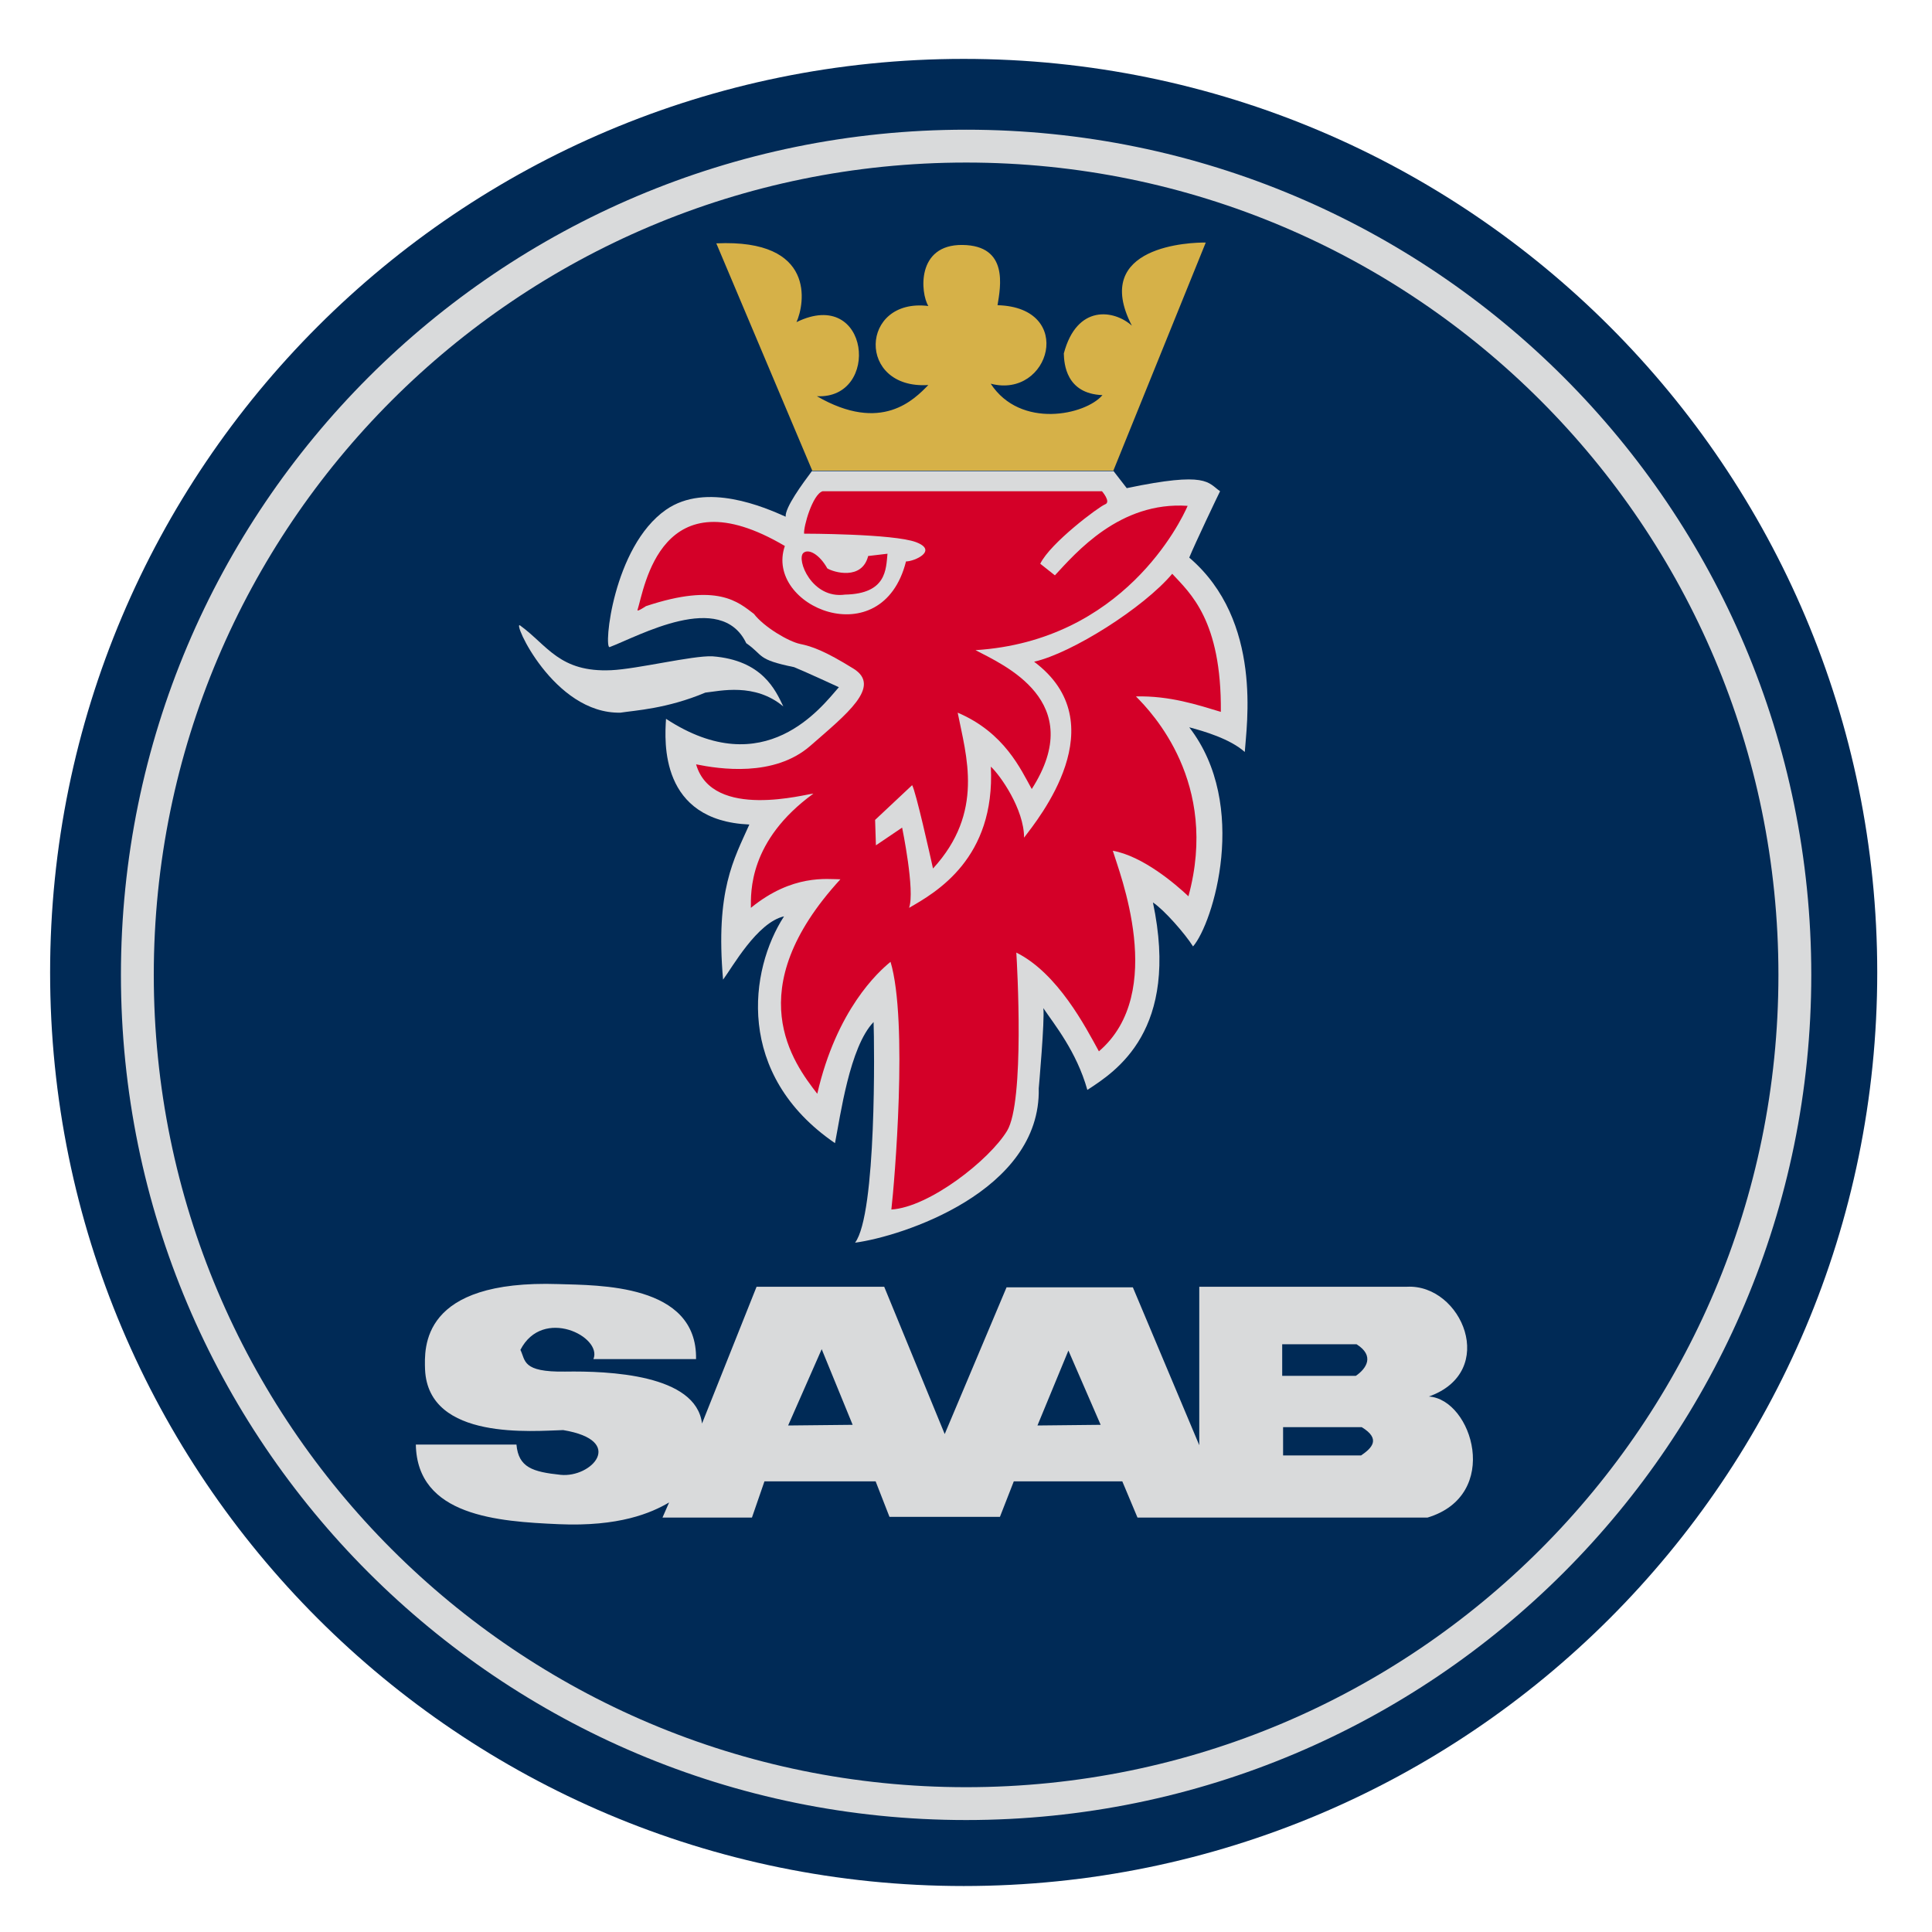 <?xml version="1.0" encoding="utf-8"?>
<!-- Generator: Adobe Illustrator 12.0.0, SVG Export Plug-In . SVG Version: 6.00 Build 51448)  -->
<!DOCTYPE svg PUBLIC "-//W3C//DTD SVG 1.1//EN" "http://www.w3.org/Graphics/SVG/1.1/DTD/svg11.dtd">
<svg  version="1.1" xmlns:x="http://ns.adobe.com/Extensibility/1.0/" xmlns:i="http://ns.adobe.com/AdobeIllustrator/10.0/" xmlns:graph="http://ns.adobe.com/Graphs/1.0/"
	 xmlns="http://www.w3.org/2000/svg" xmlns:xlink="http://www.w3.org/1999/xlink" xmlns:a="http://ns.adobe.com/AdobeSVGViewerExtensions/3.0/"
	 width="636.095" height="636.088" viewBox="0 0 636.095 636.088"
	 style="overflow:visible;enable-background:new 0 0 636.095 636.088;" xml:space="preserve">
<g id="Calque_3">
</g>
<g id="Tracé">
	<polygon style="fill-rule:evenodd;clip-rule:evenodd;fill:none;" points="0,0 636.095,0 636.095,636.088 0,636.088 0,0 	"/>
	<g>
		<path style="fill:#002A56;" d="M618.066,320.172c0,166.125-134.658,300.785-300.782,300.785
			c-166.12,0-300.784-134.66-300.784-300.785c0-166.12,134.665-300.783,300.784-300.783
			C483.408,19.389,618.066,154.052,618.066,320.172z"/>
		<path style="fill:none;stroke:#D9DADB;stroke-width:10.816;" d="M590.941,320.97c0,150.697-122.158,272.856-272.857,272.856
			c-150.696,0-272.861-122.159-272.861-272.856c0-150.694,122.165-272.859,272.861-272.859
			C468.783,48.11,590.941,170.275,590.941,320.97z"/>
		<path style="fill:#D9DADB;" d="M200.729,213.048c9.529-3.594,36.589-18.805,44.971-1.281c5.858,4.077,3.278,5.347,15.742,7.884
			c4.32,1.779,14.749,6.605,14.749,6.605c-5.59,6.337-24.367,31.74-56.907,10.411c-0.504,7.616-2.045,33.524,27.432,34.8
			c-5.087,11.446-11.205,21.619-8.652,51.072c3.06-4.068,11.188-18.817,20.074-20.841c-11.402,17.537-16.244,52.059,16.778,74.671
			c1.76-8.899,4.82-31.743,12.705-39.871c0.261,7.109,1.007,63.244-6.1,72.646c15.258-2.028,61.242-16.775,60.475-50.807
			c0,0,2.017-22.608,1.513-26.416c3.566,5.324,10.925,14.219,14.491,26.922c9.401-6.099,30.491-19.574,21.592-61.727
			c3.809,2.549,10.65,10.411,13.209,14.487c6.604-7.621,18.586-46.493-1.25-72.141c4.812,1.269,13.469,3.806,18.283,8.122
			c0.504-8.387,6.102-43.151-18.283-63.997c1.754-4.331,9.379-20.338,10.148-21.856c-4.074-2.799-4.052-6.604-30.728-1.014
			l-4.33-5.591h-99.342c-3.037,4.067-8.87,11.951-8.627,14.993c-6.871-3.064-26.133-11.513-39.388-2.294
			C201.766,180.026,198.684,213.812,200.729,213.048z"/>
		<path style="fill:#D40028;" d="M209.887,200.847c2.29-7.154,7.619-45.234,48.519-21.087c-6.848,19.812,32.007,36.322,39.89,5.087
			c2.794,0,10.67-3.552,3.304-6.344c-7.376-2.798-36.857-2.798-36.857-2.798c-0.238-2.266,2.774-12.96,6.099-13.974h91.971
			c0,0,3.084,3.539,1.037,4.317c-2.042,0.77-18.05,12.721-21.353,19.562l4.818,3.816c6.876-7.38,21.334-24.417,43.705-22.877
			c-2.294,5.324-21.316,44.444-69.85,47.506c9.129,4.824,37.066,16.769,18.528,45.725c-3.566-6.346-8.896-18.538-24.388-25.144
			c2.796,14.227,8.888,32.774-8.125,51.314c-1.012-4.581-5.612-25.18-6.868-27.445l-12.195,11.44l0.265,8.373l8.629-5.835
			c0,0,4.314,20.822,2.286,26.416c8.897-5.087,28.446-16.271,26.922-46.494c3.063,2.799,10.943,13.978,10.943,23.38
			c4.584-6.081,30.496-37.604,3.3-57.919c12.439-2.818,36.08-17.769,45.483-28.954c5.838,6.343,16.267,15.237,16.005,45.464
			c-7.615-2.286-16.771-5.352-27.953-5.085c5.32,5.346,27.453,28.46,17.282,65.802c-4.324-4.077-14.996-13.208-24.904-14.995
			c2.028,6.845,18.033,46.736-4.575,66.042c-4.313-7.857-13.476-25.672-27.188-32.514c0.245,3.807,2.812,49.042-3.037,58.686
			c-5.861,9.646-25.646,25.158-38.106,25.912c1.008-8.625,5.567-61.974-0.268-81.545c-4.072,3.301-17.764,15.748-24.125,43.438
			c-7.88-10.167-25.914-34.059,7.616-70.617c-4.316,0-15.762-1.785-29.476,9.4c0-5.087-0.753-22.105,20.584-37.604
			c-2.029,0-33.266,8.895-38.619-9.644c7.62,1.541,25.672,4.322,37.604-6.091c11.929-10.42,23.62-19.574,14.223-25.407
			c-9.402-5.84-13.717-7.353-17.524-8.128c-3.811-0.765-11.957-5.584-15.259-9.906c-5.082-3.806-11.912-10.434-35.553-2.549
			C212.68,199.572,209.644,201.595,209.887,200.847z"/>
		<path style="fill:#D40028;" d="M264.505,182.048c1.716-1.517,5.348,0.531,7.879,5.087c2.028,1.274,11.403,4.049,13.453-4.074
			l6.361-0.751c-0.505,5.084-0.268,13.19-13.979,13.457C267.275,197.3,262.125,184.186,264.505,182.048z"/>
		<path style="fill:#D9DADB;" d="M171.252,205.937c-2.819-2.054,10.939,29.206,33.046,28.701c4.818-0.751,15.235-1.274,27.934-6.603
			c4.821-0.512,16.268-3.326,25.669,4.558c-2.556-5.328-6.87-15.262-23.381-16.511c-6.604-0.266-24.656,4.183-33.287,4.577
			C184.219,221.43,180.278,212.497,171.252,205.937z"/>
		<path style="fill:#D6B148;" d="M235.841,80.123l31.589,74.825h99.136l30.416-75.085c-4.575-0.094-37.975,0.9-24.328,27.36
			c-5.803-5.219-18.094-7.154-22.403,9.154c0.089,3.302,0.694,13.255,12.721,13.714c-5.543,6.562-27.006,11.23-36.79-3.763
			c19.489,5.111,28.067-25.137,2.246-25.844c1.001-6.101,3.708-19.655-11.553-19.834c-15.258-0.174-13.821,15.871-11.227,20.097
			c-22.611-2.771-23.625,27.546,0,26.022c-4.583,4.67-15.347,16.046-36.699,3.679c21.091,1.073,17.524-36.233-6.716-24.389
			C264.938,100.134,268.839,78.606,235.841,80.123z"/>
		<path style="fill:#D9DADB;" d="M229.167,447.469h-33.785c3.036-7.37-16.69-17.323-24.042-3.037
			c1.738,3.459,0.418,7.376,14.727,7.154c14.309-0.22,43.122,0.881,45.062,17.105l17.966-45.042h42.021l19.923,48.502l20.359-48.304
			h41.588l21.866,51.977v-52.175h68.438c17.987-0.874,30.179,27.96,7.154,36.145c14.283,0.912,24.021,32.494-0.44,39.853h-95.493
			l-5-11.919h-35.728l-4.566,11.69h-36.361l-4.559-11.69h-36.608l-4.116,11.919H218.12l2.178-4.979
			c-5.857,3.461-16.464,8.037-36.389,7.157c-19.921-0.888-46.558-2.625-46.999-26.217h33.131c0.66,7.571,5.372,8.997,14.506,9.965
			c10.191,1.078,21.685-11.267,0.881-14.727c-9.529,0.225-44.399,3.673-45.482-19.922c-0.215-7.154-1.518-29.671,43.962-28.149
			C196.899,423.207,229.613,422.575,229.167,447.469z M259.483,469.329l21.245-0.22l-10.191-24.9L259.483,469.329z M341.574,469.329
			l20.809-0.22l-10.618-24.456L341.574,469.329z M422.153,442.58v10.404h24.248c3.463-2.38,6.305-6.586,0.226-10.404H422.153z
			 M422.447,469.879v9.32h25.673c3.461-2.379,6.696-5.376,0.221-9.32H422.447z"/>
	</g>
</g>
</svg>
